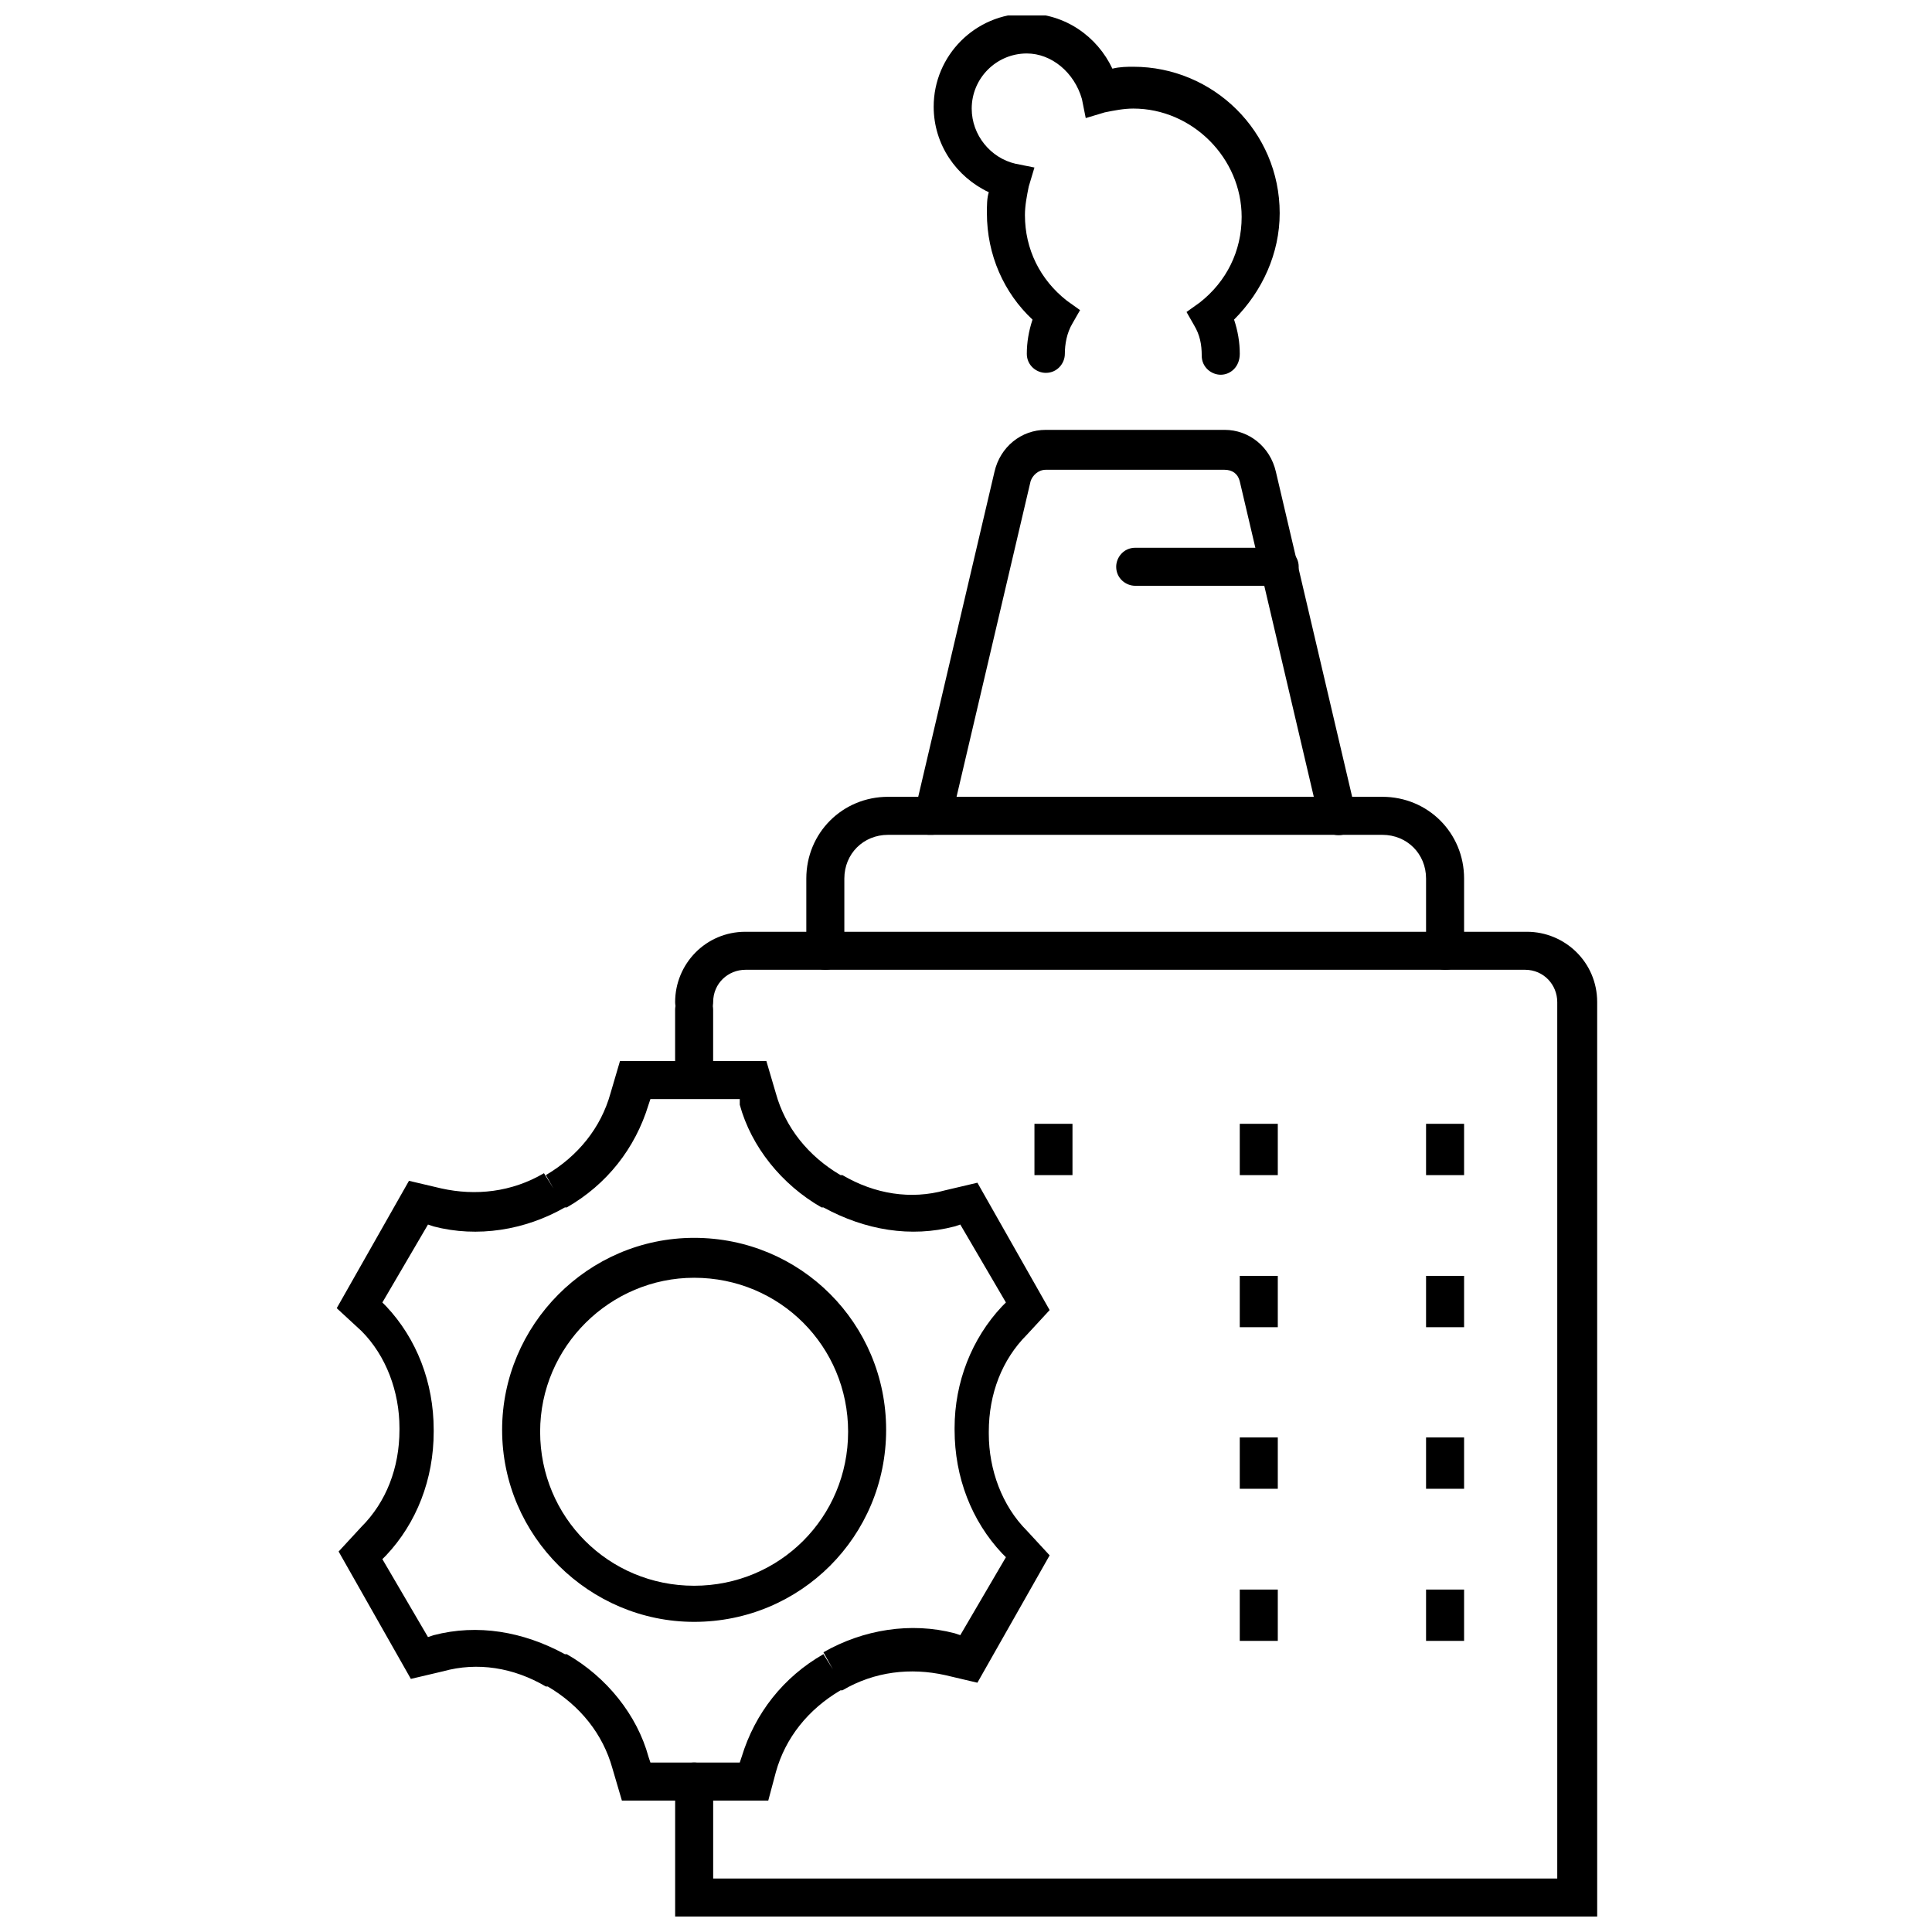<?xml version="1.0" encoding="UTF-8"?>
<!-- Uploaded to: ICON Repo, www.svgrepo.com, Generator: ICON Repo Mixer Tools -->
<svg width="800px" height="800px" version="1.1" viewBox="144 144 512 512" xmlns="http://www.w3.org/2000/svg">
 <defs>
  <clipPath id="b">
   <path d="m391 148.09h93v95.906h-93z"/>
  </clipPath>
  <clipPath id="a">
   <path d="m322 390h246v261.9h-246z"/>
  </clipPath>
 </defs>
 <path d="m472.55 482.12h10.078v13.602h-10.078z"/>
 <path d="m521.92 482.12h10.078v13.602h-10.078z"/>
 <path d="m472.55 441.82h10.078v13.602h-10.078z"/>
 <path d="m418.14 441.82h10.078v13.602h-10.078z"/>
 <path d="m521.92 441.82h10.078v13.602h-10.078z"/>
 <path d="m472.55 565.25h10.078v13.602h-10.078z"/>
 <path d="m521.92 565.25h10.078v13.602h-10.078z"/>
 <path d="m472.55 524.94h10.078v13.602h-10.078z"/>
 <path d="m521.92 524.94h10.078v13.602h-10.078z"/>
 <g clip-path="url(#b)">
  <path d="m467.51 243.31c-2.519 0-5.039-2.016-5.039-5.039 0-3.023-0.504-5.543-2.016-8.062l-2.016-3.527 3.527-2.519c7.055-5.543 11.082-13.602 11.082-22.672 0-15.617-13.098-28.719-28.719-28.719-2.519 0-5.039 0.504-7.559 1.008l-5.039 1.512-1.008-5.039c-2.008-7.047-8.051-12.082-14.602-12.082-8.062 0-14.609 6.551-14.609 14.609 0 7.055 5.039 13.098 11.586 14.609l5.039 1.008-1.512 5.039c-0.504 2.519-1.008 5.039-1.008 7.559 0 9.07 4.031 17.129 11.082 22.672l3.527 2.519-2.016 3.527c-1.512 2.519-2.016 5.543-2.016 8.062 0 2.519-2.016 5.039-5.039 5.039-2.519 0-5.039-2.016-5.039-5.039 0-3.023 0.504-6.047 1.512-9.07-7.559-7.055-12.09-17.129-12.09-28.215 0-2.016 0-4.031 0.504-5.543-8.566-4.031-14.609-12.594-14.609-22.672 0-13.602 11.082-24.688 24.688-24.688 10.078 0 18.641 6.047 22.672 14.609 2.016-0.504 4.031-0.504 5.543-0.504 21.16 0 38.793 17.129 38.793 38.793 0 10.578-4.535 20.656-12.09 28.215 1.008 3.023 1.512 6.047 1.512 9.07-0.004 3.523-2.523 5.539-5.043 5.539z"/>
 </g>
 <path d="m390.93 365.23h-1.008c-2.519-0.504-4.535-3.527-3.527-6.047l21.16-90.184c1.512-6.551 7.055-11.082 13.602-11.082h47.359c6.551 0 12.09 4.535 13.602 11.082l21.16 90.184c0.504 2.519-1.008 5.543-3.527 6.047s-5.543-1.008-6.047-3.527l-21.16-90.184c-0.504-2.016-2.016-3.023-4.031-3.023h-47.359c-2.016 0-3.527 1.512-4.031 3.023l-21.16 90.184c-0.496 2.016-2.512 3.527-5.031 3.527z"/>
 <g clip-path="url(#a)">
  <path d="m566.76 651.9h-243.84v-35.77c0-2.519 2.016-5.039 5.039-5.039 2.519 0 5.039 2.016 5.039 5.039v25.695h223.69v-232.26c0-4.535-3.527-8.566-8.566-8.566l-206.56 0.004c-4.535 0-8.566 3.527-8.566 8.566 0 2.519-2.016 5.039-5.039 5.039-2.519 0-5.039-2.016-5.039-5.039 0-10.078 8.062-18.641 18.641-18.641h207.07c10.078 0 18.641 8.062 18.641 18.641l0.004 242.33z"/>
 </g>
 <path d="m526.96 401.01c-2.519 0-5.039-2.016-5.039-5.039v-19.145c0-6.551-5.039-11.586-11.586-11.586h-130.99c-6.551 0-11.586 5.039-11.586 11.586v19.145c0 2.519-2.016 5.039-5.039 5.039-2.519 0-5.039-2.016-5.039-5.039v-19.145c0-12.09 9.574-21.664 21.664-21.664h130.99c12.09 0 21.664 9.574 21.664 21.664v19.145c0 3.023-2.016 5.039-5.039 5.039z"/>
 <path d="m483.13 299.24h-38.289c-2.519 0-5.039-2.016-5.039-5.039 0-2.519 2.016-5.039 5.039-5.039h38.289c2.519 0 5.039 2.016 5.039 5.039-0.004 2.519-2.019 5.039-5.039 5.039z"/>
 <path d="m327.95 433.75c-2.519 0-5.039-2.016-5.039-5.039v-17.129c0-2.519 2.016-5.039 5.039-5.039 2.519 0 5.039 2.016 5.039 5.039v17.129c0 3.023-2.016 5.039-5.039 5.039z"/>
 <path d="m327.95 573.81c-27.711 0-50.883-22.672-50.883-50.883 0-27.711 22.672-50.883 50.883-50.883 28.215 0 50.883 22.672 50.883 50.883 0.004 28.211-22.668 50.883-50.883 50.883zm0-91.188c-22.168 0-40.809 18.137-40.809 40.809s18.137 40.809 40.809 40.809 40.809-18.137 40.809-40.809-18.137-40.809-40.809-40.809z"/>
 <path d="m347.6 621.17h-38.793l-2.519-8.566c-2.519-9.07-8.566-16.625-17.129-21.664h-0.504c-8.566-5.039-18.137-6.551-27.207-4.031l-8.566 2.016-19.145-33.754 6.047-6.551c6.551-6.551 10.078-15.617 10.078-25.695v-0.504c0-9.574-3.527-19.145-10.078-25.695l-6.547-6.043 19.145-33.754 8.566 2.016c9.07 2.016 18.641 1.008 27.207-4.031l2.519 4.031-2.019-3.527c8.566-5.039 14.609-12.594 17.129-21.664l2.519-8.566h38.793l2.519 8.566c2.519 9.07 8.566 16.625 17.129 21.664h0.504c8.566 5.039 18.137 6.551 27.207 4.031l8.566-2.016 19.145 33.754-6.047 6.551c-6.551 6.551-10.078 15.617-10.078 25.695v0.504c0 9.574 3.527 19.145 10.078 25.695l6.047 6.551-19.145 33.754-8.566-2.016c-9.07-2.016-18.641-1.008-27.207 4.031h-0.504c-8.566 5.039-14.609 12.594-17.129 21.664zm-31.234-10.078h23.68l0.504-1.512c3.527-11.586 11.082-21.16 21.664-27.207l2.519 4.031-2.519-4.535c10.578-6.047 23.176-8.062 34.762-5.039l1.512 0.504 12.09-20.656-1.008-1.008c-8.062-8.566-12.594-20.152-12.594-32.746v-0.504c0-12.09 4.535-23.68 12.594-32.242l1.008-1.008-12.09-20.656-1.512 0.504c-11.586 3.023-23.68 1.008-34.762-5.039h-0.504c-10.578-6.047-18.641-16.121-21.664-27.207v-1.508h-23.68l-0.504 1.512c-3.527 11.586-11.082 21.16-21.664 27.207h-0.504c-10.578 6.047-23.176 8.062-34.762 5.039l-1.512-0.504-12.09 20.656 1.008 1.008c8.062 8.566 12.594 20.152 12.594 32.746v0.504c0 12.594-4.535 24.184-12.594 32.746l-1.008 1.008 12.09 20.656 1.512-0.504c11.586-3.023 23.68-1.008 34.762 5.039h0.504c10.578 6.047 18.641 16.121 21.664 27.207z"/>
</svg>